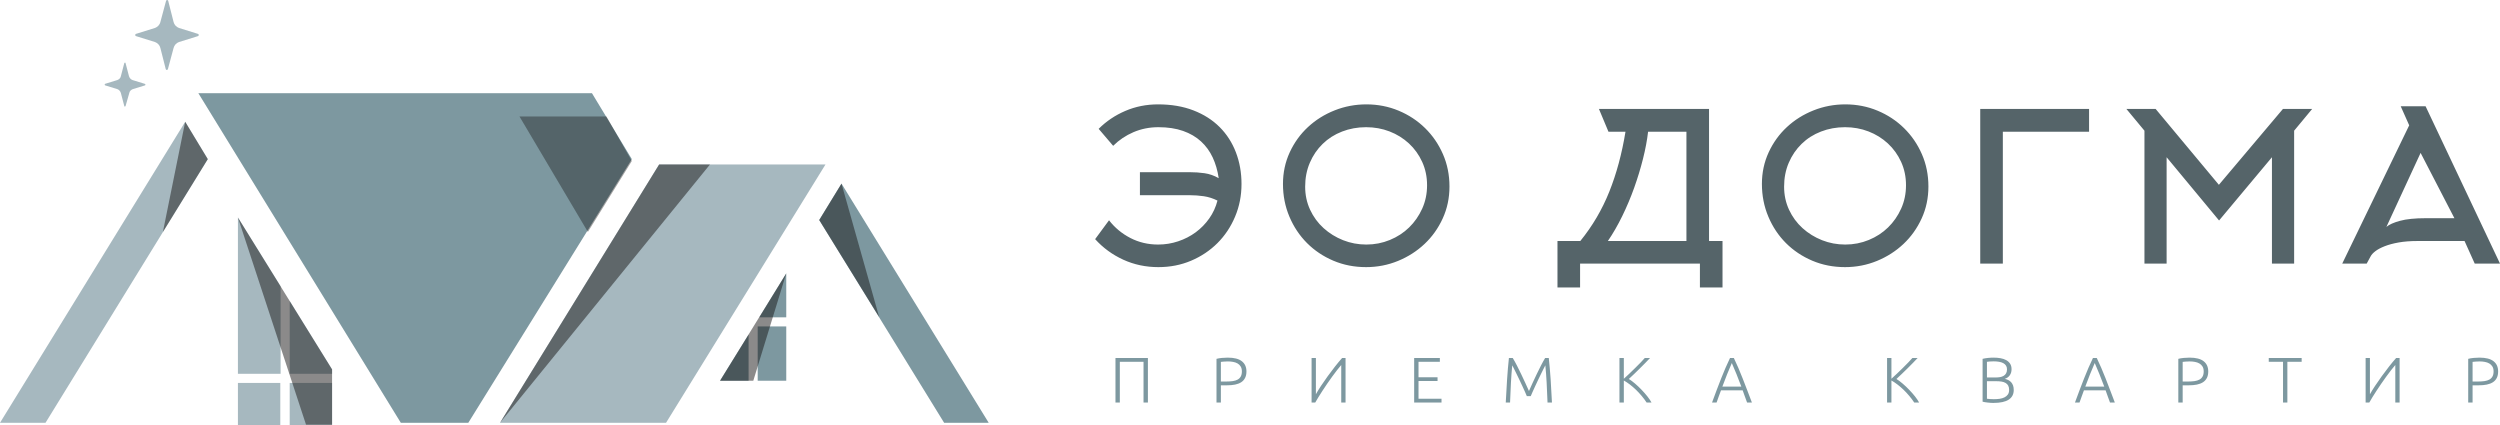 <svg id="final_svg" viewBox="3.418 447.173 1027.479 174.666" xmlns="http://www.w3.org/2000/svg" xmlns:xlink="http://www.w3.org/1999/xlink" xml:space="preserve">
      <g id="png_group" transform="translate(3.418, 447.173) scale(1.29)" opacity="1">
      <g height="174.537" width="406.35" transform="rotate(0)">
                  <style type="text/css">.st0{fill:#A6B8BF;}	.st1{fill:#7D98A0;}	.st2{opacity:0.5;fill:#181717;}	.st3{opacity:0.4;fill:#181717;}</style>
          <g id="color_index_1" fill="rgba(166, 184, 191, 1)">
                          <rect x="75.8" y="122" width="13.5" height="13.4"></rect>
              <rect x="92.3" y="122" width="13.5" height="13.4"></rect>
              <polygon points="89.4,91.2 89.4,119.1 75.8,119.1 75.8,69.3 	"></polygon>
              <polygon points="105.8,117.7 105.8,119.1 92.3,119.1 92.3,95.9 	"></polygon>
              <polygon points="159.3,134.7 210,52.4 263,52.4 212.2,134.7 	"></polygon>
              <polygon points="0,134.7 59,38.8 66.2,50.7 14.5,134.7 	"></polygon>
              <path d="M63.1,11.5L57,13.4c-0.8,0.3-1.5,1-1.7,1.9L53.5,22c-0.1,0.4-0.6,0.4-0.7,0l-1.7-6.7c-0.2-0.9-0.9-1.6-1.7-1.9		l-6.1-1.9c-0.3-0.1-0.3-0.6,0-0.7l6.1-1.9c0.8-0.3,1.5-1,1.7-1.9l1.8-6.7c0.1-0.4,0.6-0.4,0.7,0L55.3,7c0.2,0.9,0.9,1.6,1.7,1.9		l6.1,1.9C63.4,10.9,63.4,11.4,63.1,11.5z"></path>
              <path d="M46.2,27.2l-3.9,1.2c-0.5,0.2-1,0.6-1.1,1.2L40,33.8c-0.1,0.2-0.4,0.2-0.4,0l-1.1-4.2c-0.2-0.6-0.6-1-1.1-1.2		l-3.9-1.2c-0.2-0.1-0.2-0.4,0-0.5l3.9-1.2c0.5-0.2,1-0.6,1.1-1.2l1.1-4.2c0.1-0.2,0.4-0.2,0.4,0l1.1,4.2c0.2,0.6,0.6,1,1.1,1.2		l3.9,1.2C46.4,26.8,46.4,27.1,46.2,27.2z"></path>
                      </g>
          <g id="color_index_0" fill="rgba(125, 152, 160, 1)">
                          <rect x="241.4" y="104" width="9.1" height="17.3"></rect>
              <polygon points="238.5,106.6 238.5,121.3 229.4,121.3 	"></polygon>
              <polygon points="250.5,87.1 250.5,101.1 241.9,101.1 	"></polygon>
              <polygon points="201.3,50.7 188.6,29.7 63.2,29.7 127.7,134.7 149.2,134.7 	"></polygon>
              <polygon points="315,134.7 268.1,58.5 261,70.1 300.8,134.7 	"></polygon>
                      </g>
          <g>
                          <polygon class="st2" points="250.5,87.1 240,121.3 229.4,121.3 	"></polygon>
              <polygon class="st2" points="75.8,69.3 97.5,135.3 105.8,135.3 105.8,117.7 	"></polygon>
              <polygon class="st2" points="268.1,58.5 280.1,101 261,70.1 	"></polygon>
              <polygon class="st2" points="226.2,52.4 159.3,134.7 210,52.4 	"></polygon>
              <polygon class="st2" points="59,38.8 51.9,73.9 66.2,50.7 	"></polygon>
              <polygon class="st3" points="193.2,37.1 201.3,51.3 187.3,73.9 165.5,37.1 	"></polygon>
                      </g>
              </g>
    </g>
    <g id="text_group" transform="rotate(0)" opacity="1">
      <g id="text_layer_1_0" fill="rgba(85, 100, 105, 1)" transform="translate(449.248, 482.999)">
                  <path d="M11.67 24.11L5.71 17.13Q10.40 12.44 16.66 9.76Q22.92 7.07 30.16 7.07L30.16 7.07Q38.26 7.07 44.65 9.54Q51.04 12.01 55.43 16.40Q59.82 20.79 62.12 26.80Q64.42 32.81 64.42 39.79L64.42 39.79Q64.42 46.95 61.78 53.21Q59.14 59.48 54.54 64.08Q49.93 68.68 43.71 71.32Q37.49 73.96 30.25 73.96L30.25 73.96Q22.50 73.96 15.81 70.90Q9.12 67.83 4.26 62.46L4.26 62.46L9.97 54.71Q13.55 59.31 18.75 61.99Q23.94 64.68 30.16 64.68L30.16 64.68Q34.43 64.68 38.39 63.35Q42.35 62.03 45.59 59.65Q48.83 57.26 51.17 53.94Q53.51 50.62 54.54 46.61L54.54 46.61Q51.81 45.25 48.91 44.82Q46.01 44.40 43.12 44.40L43.12 44.40L22.67 44.40L22.67 34.94L43.12 34.94Q46.18 34.94 49.21 35.36Q52.23 35.79 55.05 37.41L55.05 37.41Q54.36 32.72 52.58 28.89Q50.79 25.05 47.76 22.28Q44.74 19.51 40.39 17.98Q36.04 16.45 30.25 16.45L30.25 16.45Q24.80 16.45 20.02 18.49Q15.25 20.54 11.67 24.11L11.67 24.11ZM140.68 40.30L140.68 40.30Q140.68 35.11 138.68 30.72Q136.68 26.33 133.23 23.13Q129.78 19.94 125.26 18.19Q120.74 16.45 115.63 16.45L115.63 16.45Q110.35 16.45 105.75 18.24Q101.15 20.02 97.78 23.31Q94.41 26.59 92.50 31.06Q90.58 35.53 90.58 40.90L90.58 40.90Q90.58 46.01 92.62 50.40Q94.67 54.79 98.16 57.94Q101.66 61.10 106.17 62.89Q110.69 64.68 115.72 64.68L115.72 64.68Q120.83 64.68 125.39 62.80Q129.95 60.93 133.31 57.65Q136.68 54.36 138.68 49.93Q140.68 45.50 140.68 40.30ZM149.89 40.82L149.89 40.82Q149.89 47.89 147.12 53.94Q144.35 59.99 139.66 64.42Q134.97 68.85 128.75 71.41Q122.53 73.96 115.63 73.96L115.63 73.96Q108.39 73.96 102.17 71.32Q95.95 68.68 91.35 64.08Q86.75 59.48 84.10 53.21Q81.46 46.95 81.46 39.79L81.46 39.79Q81.46 32.81 84.23 26.80Q87.00 20.79 91.73 16.40Q96.46 12.01 102.68 9.54Q108.90 7.07 115.72 7.07L115.72 7.07Q122.79 7.07 129.01 9.67Q135.23 12.27 139.87 16.83Q144.52 21.39 147.20 27.52Q149.89 33.66 149.89 40.82ZM214.99 63.23L247.28 63.23L247.28 18.32L231.52 18.32Q230.92 23.52 229.43 29.44Q227.94 35.36 225.81 41.33Q223.68 47.29 220.91 52.96Q218.14 58.63 214.99 63.23L214.99 63.23ZM262.11 82.31L252.82 82.31L252.82 72.51L203.57 72.51L203.57 82.31L194.28 82.31L194.28 63.23L203.66 63.23Q211.15 54.02 215.58 42.95Q220.02 31.87 222.23 18.32L222.23 18.32L215.24 18.32L211.32 8.95L256.57 8.95L256.57 63.23L262.11 63.23L262.11 82.31ZM337.52 40.30L337.52 40.30Q337.52 35.11 335.52 30.72Q333.52 26.33 330.07 23.13Q326.62 19.94 322.10 18.19Q317.58 16.45 312.47 16.45L312.47 16.45Q307.19 16.45 302.59 18.24Q297.98 20.02 294.62 23.31Q291.25 26.59 289.34 31.06Q287.42 35.53 287.42 40.90L287.42 40.90Q287.42 46.01 289.46 50.40Q291.51 54.79 295.00 57.94Q298.50 61.10 303.01 62.89Q307.53 64.68 312.56 64.68L312.56 64.68Q317.67 64.68 322.23 62.80Q326.79 60.93 330.15 57.65Q333.52 54.36 335.52 49.93Q337.52 45.50 337.52 40.30ZM346.73 40.82L346.73 40.82Q346.73 47.89 343.96 53.94Q341.19 59.99 336.50 64.42Q331.81 68.85 325.59 71.41Q319.37 73.96 312.47 73.96L312.47 73.96Q305.23 73.96 299.01 71.32Q292.79 68.68 288.18 64.08Q283.58 59.48 280.94 53.21Q278.30 46.95 278.30 39.79L278.30 39.79Q278.30 32.81 281.07 26.80Q283.84 20.79 288.57 16.40Q293.30 12.01 299.52 9.54Q305.74 7.07 312.56 7.07L312.56 7.07Q319.63 7.07 325.85 9.67Q332.07 12.27 336.71 16.83Q341.36 21.39 344.04 27.52Q346.73 33.66 346.73 40.82ZM377.32 18.32L377.32 72.51L368.03 72.51L368.03 8.95L412.76 8.95L412.76 18.32L377.32 18.32ZM487.92 28.80L466.19 54.79L444.63 28.80L444.63 72.51L435.52 72.51L435.52 17.89L428.10 8.95L440.12 8.95L466.11 40.13L492.44 8.95L504.45 8.95L497.04 17.89L497.04 72.51L487.92 72.51L487.92 28.80ZM544.33 15.68L540.84 7.84L551.06 7.84L581.65 72.51L571.26 72.51L567.08 63.23L547.74 63.23Q543.39 63.23 540.03 63.82Q536.66 64.42 534.28 65.36Q531.89 66.29 530.44 67.40Q528.99 68.51 528.48 69.53L528.48 69.53L526.86 72.51L516.81 72.51L544.33 15.68ZM551.15 53.85L562.91 53.85L549.02 27.01L534.96 57.43Q536.66 55.98 540.58 54.92Q544.50 53.85 551.15 53.85L551.15 53.85Z"></path>
              </g>
    </g>
    <g id="tagline_group" transform="rotate(0)" opacity="1">
      <g id="text_layer_2_0" fill="rgba(125, 152, 160, 1)" transform="translate(459.488, 592.125)">
                  <path d="M2.38 20.49L2.38 2.19L15.71 2.19L15.71 20.49L13.91 20.49L13.91 3.75L4.17 3.75L4.17 20.49L2.38 20.49ZM45.70 20.49L43.90 20.49L43.90 2.53Q44.85 2.27 46.13 2.15Q47.42 2.03 48.52 2.03L48.52 2.03Q52.43 2.03 54.32 3.51Q56.21 4.99 56.21 7.71L56.21 7.71Q56.21 9.27 55.65 10.36Q55.10 11.46 54.07 12.13Q53.04 12.80 51.55 13.11Q50.06 13.41 48.18 13.41L48.18 13.41L45.70 13.41L45.70 20.49ZM45.70 3.78L45.70 11.85L47.97 11.85Q49.42 11.85 50.60 11.68Q51.77 11.51 52.60 11.05Q53.43 10.59 53.88 9.77Q54.33 8.95 54.33 7.68L54.33 7.68Q54.33 6.47 53.84 5.68Q53.36 4.88 52.55 4.42Q51.74 3.96 50.72 3.78Q49.69 3.59 48.60 3.59L48.60 3.59Q47.60 3.59 46.90 3.66Q46.20 3.72 45.70 3.78L45.70 3.78ZM82.98 2.19L84.75 2.19L84.75 17.08Q85.56 15.60 86.84 13.66Q88.12 11.72 89.60 9.68Q91.08 7.63 92.63 5.66Q94.17 3.70 95.52 2.19L95.52 2.19L96.94 2.19L96.94 20.49L95.17 20.49L95.17 5.07Q94.38 5.97 93.43 7.19Q92.48 8.42 91.45 9.83Q90.42 11.25 89.39 12.75Q88.36 14.26 87.44 15.67Q86.51 17.08 85.75 18.34Q84.98 19.59 84.48 20.49L84.48 20.49L82.98 20.49L82.98 2.19ZM125.14 2.19L135.70 2.19L135.70 3.75L126.93 3.75L126.93 10.11L134.75 10.11L134.75 11.64L126.93 11.64L126.93 18.93L136.38 18.93L136.38 20.49L125.14 20.49L125.14 2.19ZM164.08 2.19L164.08 2.19L165.66 2.19Q166.45 3.48 167.35 5.23Q168.25 6.97 169.13 8.83Q170.02 10.69 170.85 12.50Q171.68 14.31 172.32 15.76L172.32 15.76Q172.95 14.31 173.78 12.50Q174.61 10.69 175.50 8.83Q176.38 6.97 177.28 5.23Q178.18 3.48 178.97 2.19L178.97 2.19L180.47 2.19Q180.92 6.39 181.23 10.93Q181.53 15.47 181.77 20.49L181.77 20.49L179.95 20.49Q179.79 16.21 179.59 12.37Q179.39 8.53 179.05 5.20L179.05 5.20Q178.84 5.57 178.39 6.47Q177.94 7.37 177.36 8.55Q176.78 9.74 176.13 11.09Q175.48 12.43 174.89 13.73Q174.30 15.02 173.81 16.10Q173.32 17.19 173.05 17.85L173.05 17.85L171.44 17.85Q171.18 17.19 170.69 16.10Q170.20 15.02 169.61 13.73Q169.02 12.43 168.37 11.09Q167.72 9.74 167.14 8.55Q166.56 7.37 166.11 6.47Q165.66 5.57 165.45 5.20L165.45 5.20Q165.11 8.53 164.91 12.37Q164.71 16.21 164.55 20.49L164.55 20.49L162.78 20.49Q163.02 15.47 163.33 10.93Q163.63 6.39 164.08 2.19ZM209.51 20.49L209.51 2.19L211.31 2.19L211.31 10.72Q212.31 9.82 213.54 8.65Q214.77 7.47 215.98 6.28Q217.20 5.10 218.24 4.01Q219.28 2.93 219.92 2.19L219.92 2.19L222.08 2.19Q221.31 3.01 220.22 4.13Q219.12 5.25 217.92 6.44Q216.72 7.63 215.52 8.78Q214.32 9.93 213.37 10.80L213.37 10.80Q214.53 11.51 215.92 12.70Q217.30 13.89 218.61 15.25Q219.92 16.61 221.01 17.99Q222.11 19.38 222.69 20.49L222.69 20.49L220.68 20.49Q219.78 19.11 218.65 17.77Q217.51 16.42 216.29 15.23Q215.06 14.05 213.78 13.07Q212.50 12.09 211.31 11.43L211.31 11.43L211.31 20.49L209.51 20.49ZM254.95 2.19L254.95 2.19L256.53 2.19Q257.51 4.22 258.38 6.26Q259.25 8.29 260.12 10.51Q260.99 12.72 261.93 15.18Q262.87 17.64 263.95 20.49L263.95 20.49L261.97 20.49Q261.47 19.14 261.02 17.90Q260.57 16.66 260.15 15.47L260.15 15.47L251.25 15.47Q250.80 16.66 250.35 17.90Q249.91 19.14 249.43 20.49L249.43 20.49L247.56 20.49Q248.61 17.64 249.54 15.17Q250.46 12.70 251.35 10.49Q252.23 8.29 253.10 6.24Q253.97 4.20 254.95 2.19ZM251.81 13.94L259.60 13.94Q258.59 11.22 257.64 8.88Q256.69 6.55 255.69 4.25L255.69 4.25Q254.68 6.55 253.75 8.88Q252.81 11.22 251.81 13.94L251.81 13.94ZM319.50 20.49L319.50 2.19L321.29 2.19L321.29 10.72Q322.30 9.82 323.52 8.65Q324.75 7.47 325.97 6.28Q327.18 5.10 328.22 4.01Q329.27 2.93 329.90 2.19L329.90 2.19L332.06 2.19Q331.30 3.01 330.20 4.13Q329.11 5.25 327.91 6.44Q326.70 7.63 325.50 8.78Q324.30 9.93 323.35 10.80L323.35 10.80Q324.51 11.51 325.90 12.70Q327.29 13.89 328.59 15.25Q329.90 16.61 331.00 17.99Q332.09 19.38 332.67 20.49L332.67 20.49L330.67 20.49Q329.77 19.11 328.63 17.77Q327.50 16.42 326.27 15.23Q325.04 14.05 323.76 13.07Q322.48 12.09 321.29 11.43L321.29 11.43L321.29 20.49L319.50 20.49ZM363.32 2.03L363.32 2.03Q364.80 2.03 366.13 2.27Q367.47 2.51 368.47 3.06Q369.47 3.62 370.07 4.53Q370.66 5.44 370.66 6.78L370.66 6.78Q370.66 8.29 369.91 9.32Q369.16 10.35 367.89 10.74L367.89 10.74Q368.68 10.93 369.34 11.26Q370.00 11.59 370.50 12.14Q371.00 12.70 371.28 13.48Q371.56 14.26 371.56 15.34L371.56 15.34Q371.56 17.93 369.50 19.29Q367.44 20.65 363.14 20.65L363.14 20.65Q362.69 20.65 362.09 20.61Q361.50 20.57 360.89 20.50Q360.29 20.43 359.72 20.34Q359.15 20.25 358.76 20.14L358.76 20.14L358.76 2.53Q359.23 2.40 359.81 2.31Q360.39 2.22 361.01 2.15Q361.63 2.09 362.23 2.06Q362.82 2.03 363.32 2.03ZM360.55 11.72L360.55 18.93Q360.95 18.98 361.74 19.05Q362.53 19.11 363.35 19.11L363.35 19.11Q364.59 19.11 365.72 18.96Q366.86 18.80 367.73 18.37Q368.60 17.95 369.13 17.21Q369.66 16.47 369.66 15.31L369.66 15.31Q369.66 14.23 369.29 13.54Q368.92 12.86 368.23 12.45Q367.55 12.04 366.57 11.88Q365.59 11.72 364.35 11.72L364.35 11.72L360.55 11.72ZM360.55 3.75L360.55 10.19L364.04 10.19Q365.04 10.19 365.90 10.05Q366.75 9.90 367.40 9.52Q368.05 9.13 368.42 8.49Q368.79 7.84 368.79 6.84L368.79 6.84Q368.79 5.94 368.39 5.32Q368.00 4.70 367.27 4.30Q366.54 3.91 365.54 3.74Q364.54 3.56 363.32 3.56L363.32 3.56Q362.35 3.56 361.67 3.62Q361.00 3.67 360.55 3.75L360.55 3.75ZM404.11 2.19L404.11 2.19L405.69 2.19Q406.67 4.22 407.54 6.26Q408.41 8.29 409.29 10.51Q410.16 12.72 411.09 15.18Q412.03 17.64 413.11 20.49L413.11 20.49L411.13 20.49Q410.63 19.14 410.18 17.90Q409.73 16.66 409.31 15.47L409.31 15.47L400.41 15.47Q399.97 16.66 399.52 17.90Q399.07 19.14 398.59 20.49L398.59 20.49L396.72 20.49Q397.77 17.64 398.70 15.17Q399.62 12.70 400.51 10.49Q401.39 8.29 402.26 6.24Q403.13 4.20 404.11 2.19ZM400.97 13.94L408.76 13.94Q407.75 11.22 406.80 8.88Q405.85 6.55 404.85 4.25L404.85 4.25Q403.85 6.55 402.91 8.88Q401.97 11.22 400.97 13.94L400.97 13.94ZM440.99 20.49L439.20 20.49L439.20 2.53Q440.15 2.27 441.43 2.15Q442.71 2.03 443.82 2.03L443.82 2.03Q447.72 2.03 449.61 3.51Q451.50 4.99 451.50 7.71L451.50 7.71Q451.50 9.27 450.95 10.36Q450.39 11.46 449.36 12.13Q448.33 12.80 446.84 13.11Q445.35 13.41 443.47 13.41L443.47 13.41L440.99 13.41L440.99 20.49ZM440.99 3.78L440.99 11.85L443.26 11.85Q444.71 11.85 445.89 11.68Q447.06 11.51 447.90 11.05Q448.73 10.59 449.18 9.77Q449.63 8.95 449.63 7.68L449.63 7.68Q449.63 6.47 449.14 5.68Q448.65 4.88 447.84 4.42Q447.04 3.96 446.01 3.78Q444.98 3.59 443.90 3.59L443.90 3.59Q442.89 3.59 442.19 3.66Q441.49 3.72 440.99 3.78L440.99 3.78ZM476.37 3.75L476.37 2.19L489.89 2.19L489.89 3.75L484.02 3.75L484.02 20.49L482.23 20.49L482.23 3.75L476.37 3.75ZM516.18 2.19L517.95 2.19L517.95 17.08Q518.77 15.60 520.05 13.66Q521.33 11.72 522.81 9.68Q524.29 7.63 525.83 5.66Q527.37 3.70 528.72 2.19L528.72 2.19L530.15 2.19L530.15 20.49L528.38 20.49L528.38 5.07Q527.59 5.97 526.64 7.19Q525.68 8.42 524.66 9.83Q523.63 11.25 522.60 12.75Q521.57 14.26 520.64 15.67Q519.72 17.08 518.95 18.34Q518.19 19.59 517.69 20.49L517.69 20.49L516.18 20.49L516.18 2.19ZM560.14 20.49L558.34 20.49L558.34 2.53Q559.29 2.27 560.57 2.15Q561.85 2.03 562.96 2.03L562.96 2.03Q566.87 2.03 568.76 3.51Q570.64 4.99 570.64 7.71L570.64 7.71Q570.64 9.27 570.09 10.36Q569.54 11.46 568.51 12.13Q567.48 12.80 565.98 13.11Q564.49 13.41 562.62 13.41L562.62 13.41L560.14 13.41L560.14 20.49ZM560.14 3.78L560.14 11.85L562.41 11.85Q563.86 11.85 565.03 11.68Q566.21 11.51 567.04 11.05Q567.87 10.59 568.32 9.77Q568.77 8.95 568.77 7.68L568.77 7.68Q568.77 6.47 568.28 5.68Q567.79 4.88 566.99 4.42Q566.18 3.96 565.15 3.78Q564.12 3.59 563.04 3.59L563.04 3.59Q562.04 3.59 561.34 3.66Q560.64 3.72 560.14 3.78L560.14 3.78Z"></path>
              </g>
    </g>
  </svg>